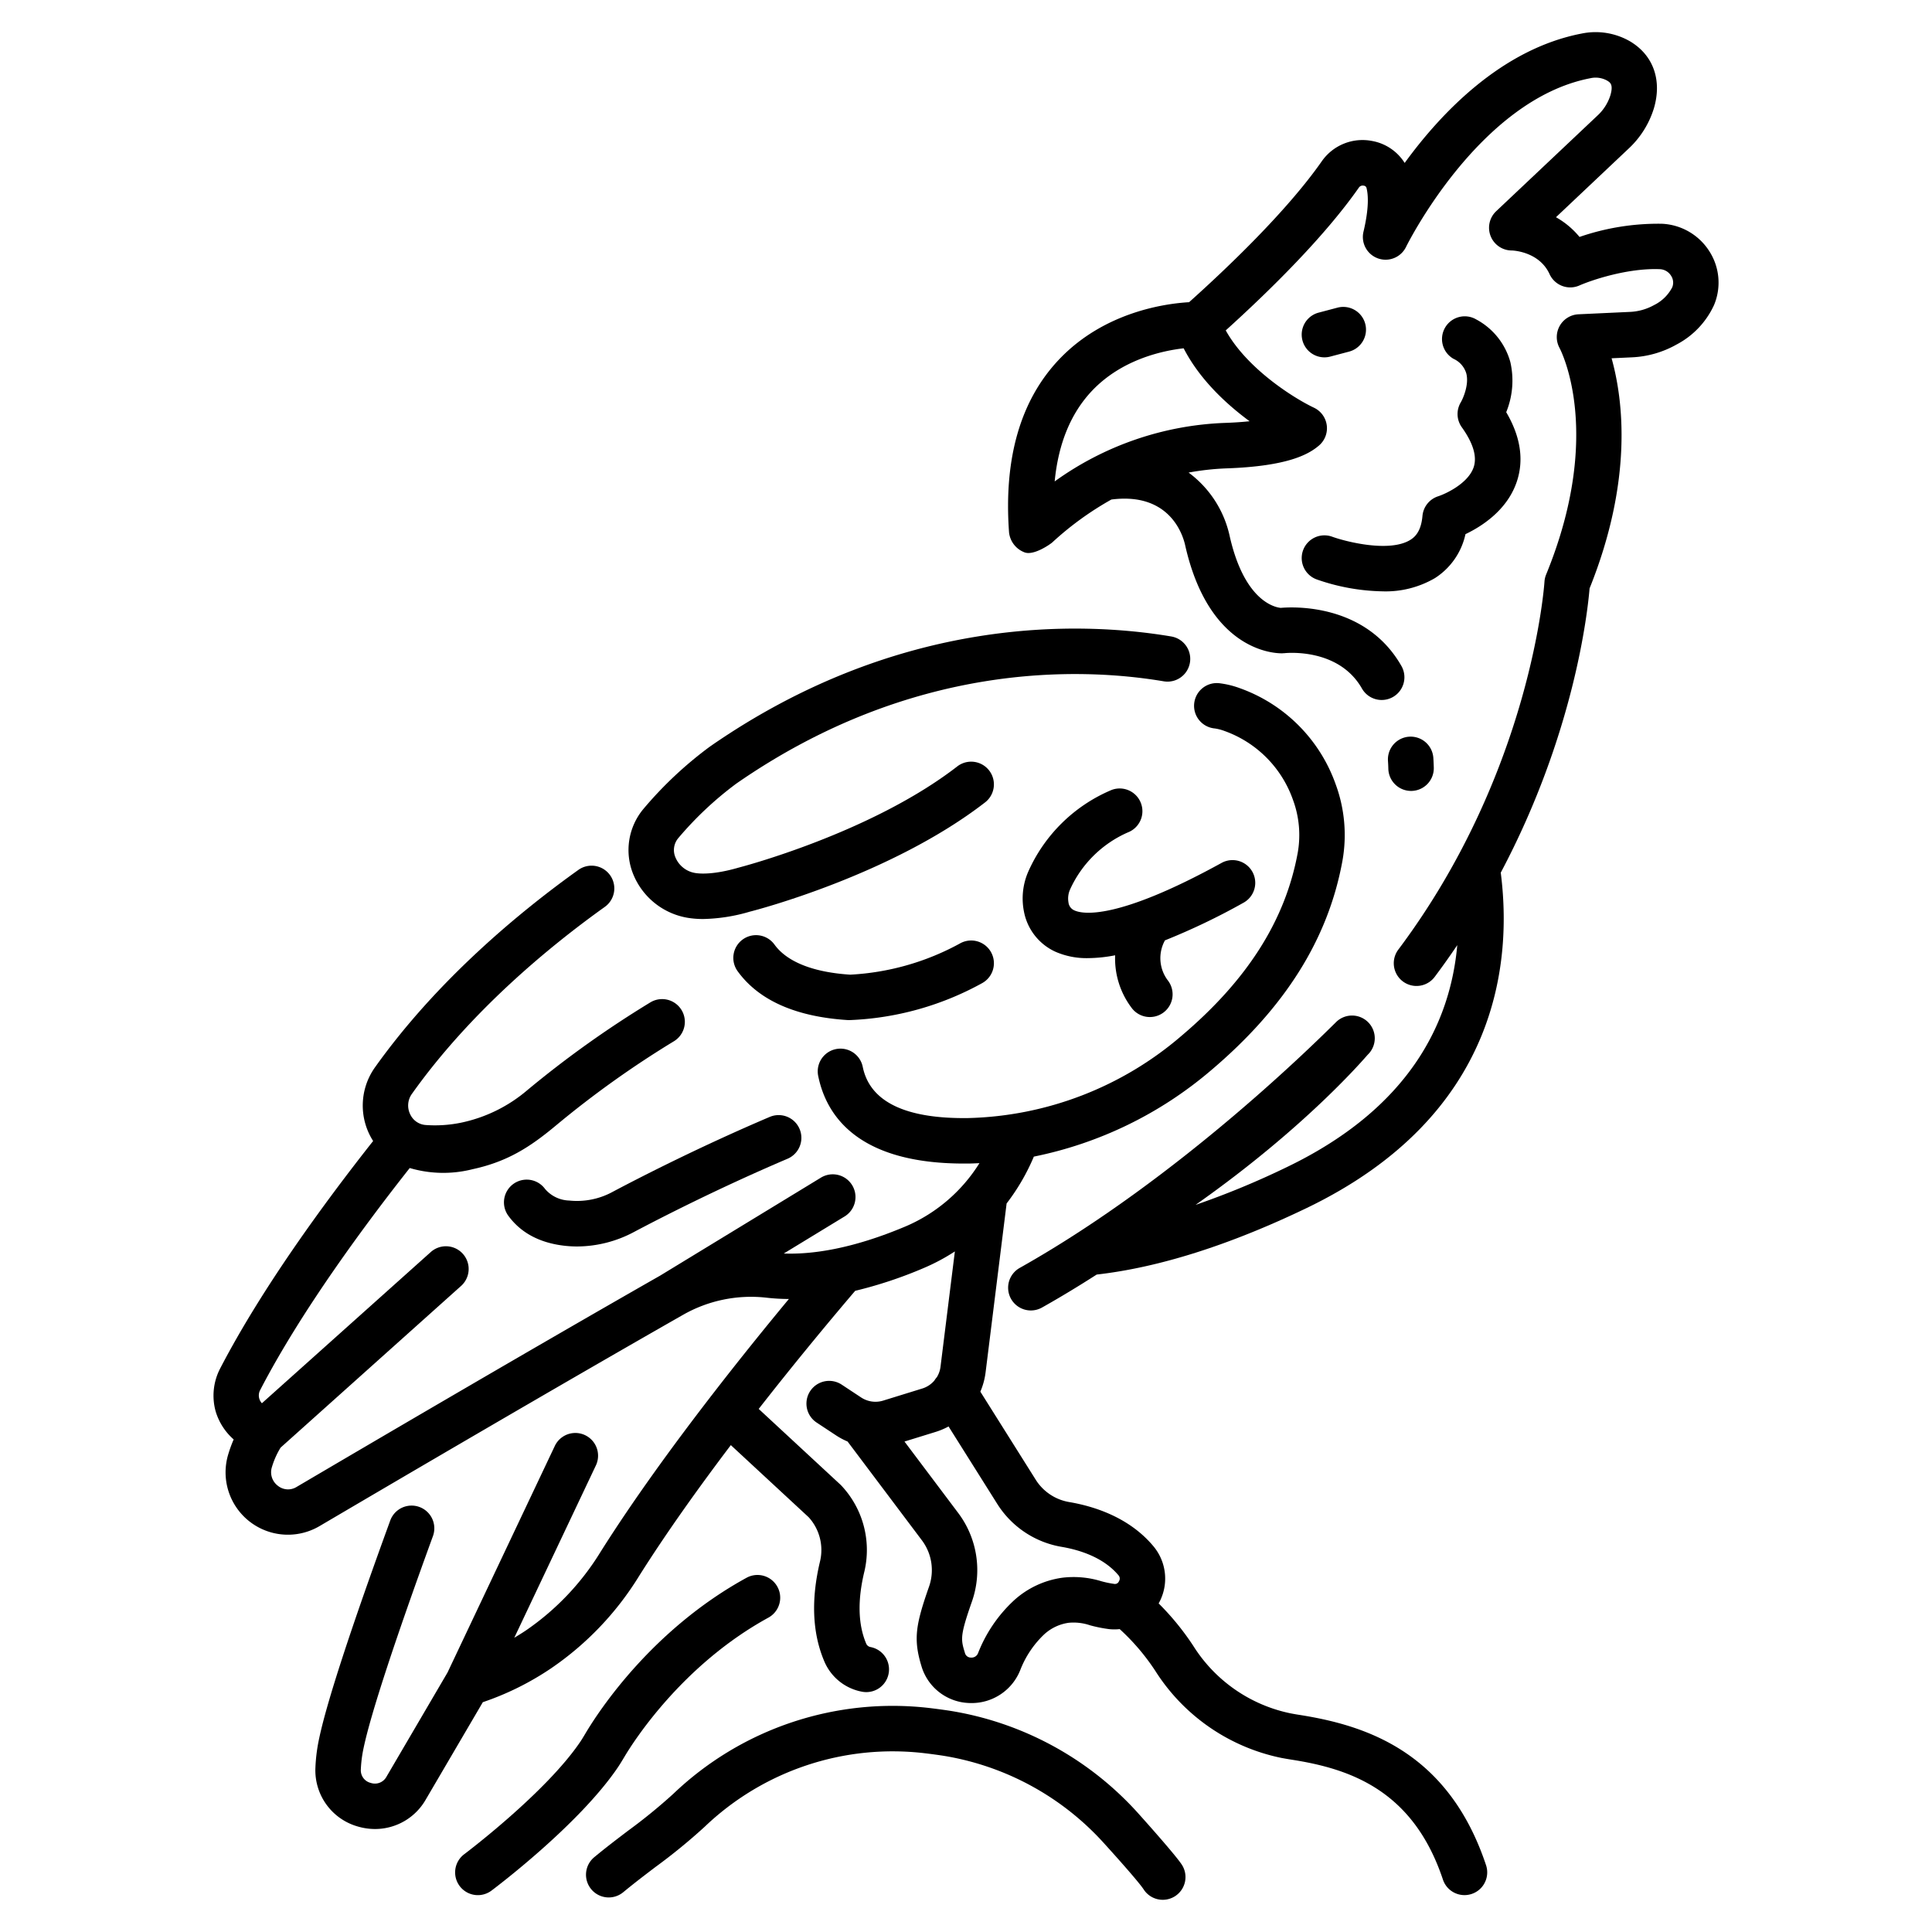<?xml version="1.0" ?><svg id="outline" viewBox="0 0 340 340" xmlns="http://www.w3.org/2000/svg"><title/><path d="M109.712,332.973c1.869-1.546,3.8-3.016,5.675-4.439a101.511,101.511,0,0,0,8.626-7.056,47.878,47.878,0,0,1,38.771-12.933q1.587.19,3.127.422a48.551,48.551,0,0,1,28.26,15.286s6.05,6.639,7.1,8.26a4,4,0,0,0,6.709-4.36c-1.246-1.916-7.934-9.327-7.934-9.327a56.581,56.581,0,0,0-32.957-17.771q-1.649-.248-3.352-.453a55.872,55.872,0,0,0-45.233,15.071,95.778,95.778,0,0,1-7.96,6.492c-1.936,1.471-3.939,2.993-5.934,4.645a4,4,0,1,0,5.1,6.163Z"/><path d="M227.376,309.686c10.188,1.592,21.309,5.342,26.554,21.087a4,4,0,0,0,7.59-2.529c-6.641-19.934-21.075-24.613-32.909-26.462q-.778-.121-1.516-.266a26.551,26.551,0,0,1-17.089-11.861,46.668,46.668,0,0,0-6.108-7.485c.019-.035.045-.066.064-.1a8.874,8.874,0,0,0-.962-9.936c-4.24-5.092-10.433-7.055-14.881-7.805a8.662,8.662,0,0,1-5.867-3.951l-9.727-15.469a12.558,12.558,0,0,0,.922-3.391l3.7-29.73a37.138,37.138,0,0,0,4.793-8.244,69.047,69.047,0,0,0,31.119-15.13c13.09-11.074,20.675-23.151,23.188-36.92a25.836,25.836,0,0,0-1.2-13.5,27.809,27.809,0,0,0-16.9-16.9,15.875,15.875,0,0,0-3.561-.858,4,4,0,1,0-.825,7.957,8.2,8.2,0,0,1,1.752.455,19.85,19.85,0,0,1,12.025,12.1,17.851,17.851,0,0,1,.842,9.315c-2.168,11.872-8.868,22.421-20.486,32.249a59.754,59.754,0,0,1-37.529,14.449c-11.042.149-17.291-2.882-18.537-9.014a4,4,0,0,0-7.84,1.594c1.437,7.071,7.063,15.424,25.622,15.424.284,0,.574,0,.864,0,.631-.009,1.261-.042,1.892-.069a28.464,28.464,0,0,1-12.85,11.067c-9.784,4.155-16.9,5.015-21.586,4.835l10.739-6.544a4,4,0,0,0-4.163-6.831l-28.34,17.27c-21.854,12.461-49.451,28.641-63.96,37.178a2.853,2.853,0,0,1-3.332-.219,2.972,2.972,0,0,1-1.019-3.277,14.247,14.247,0,0,1,1.527-3.42l31.763-28.454a4,4,0,1,0-5.338-5.959L46.092,246.946a2.009,2.009,0,0,1-.341-2.251.834.834,0,0,0,.065-.125c7.349-14.173,18.941-29.714,26.29-39.017a20.885,20.885,0,0,0,11.055.208c6.231-1.345,10.214-3.97,14.728-7.738a172.867,172.867,0,0,1,20.711-14.78,4,4,0,0,0-4.156-6.836A181.379,181.379,0,0,0,92.76,191.882a26.219,26.219,0,0,1-11.626,5.693,22.747,22.747,0,0,1-6.251.406,3.26,3.26,0,0,1-2.714-1.923,3.5,3.5,0,0,1,.311-3.542c10.325-14.523,24.135-25.895,33.9-32.879a4,4,0,1,0-4.652-6.507c-10.265,7.339-24.8,19.325-35.769,34.75a11.58,11.58,0,0,0-.294,12.918C57.03,211.732,46.04,226.767,38.728,240.86a10.348,10.348,0,0,0-.777,7.516,10.623,10.623,0,0,0,3.172,4.942,23.1,23.1,0,0,0-.925,2.517,10.972,10.972,0,0,0,16.061,12.718c14.5-8.531,42.078-24.7,63.9-37.139a24.172,24.172,0,0,1,14.709-3.045,35.349,35.349,0,0,0,3.963.231c-3.928,4.735-8.7,10.622-13.656,17.044l-.013.011c-.074.08-.126.17-.191.253-6.646,8.621-13.605,18.186-19.3,27.223a45.711,45.711,0,0,1-13.147,13.818c-.668.447-1.342.866-2.02,1.271l14.362-30.328a4,4,0,0,0-7.231-3.424L78.757,294.335,68.02,312.663a2.312,2.312,0,0,1-2.777,1.1,2.278,2.278,0,0,1-1.741-2.376,22.219,22.219,0,0,1,.5-3.841c1.25-5.907,5.471-18.794,12.207-37.267a4,4,0,0,0-7.515-2.741c-6.962,19.09-11.173,31.994-12.518,38.353a30.047,30.047,0,0,0-.671,5.254,10.267,10.267,0,0,0,7.525,10.307,10.793,10.793,0,0,0,2.974.424,10.278,10.278,0,0,0,8.917-5.173L84.97,299.556A50.132,50.132,0,0,0,96.977,293.6a53.658,53.658,0,0,0,15.464-16.2c4.786-7.6,10.508-15.6,16.172-23.084L142.305,267a8.562,8.562,0,0,1,2.022,7.709c-1.613,6.695-1.381,12.6.688,17.544a8.979,8.979,0,0,0,6.687,5.46,4,4,0,0,0,1.5-7.859,1.026,1.026,0,0,1-.8-.689c-1.4-3.343-1.5-7.577-.291-12.583a16.552,16.552,0,0,0-4.019-15.116c-.069-.076-.142-.149-.218-.219l-14.356-13.3c6.8-8.7,13.07-16.2,16.978-20.783a75.225,75.225,0,0,0,12.151-4.048,35.085,35.085,0,0,0,5.394-2.885l-2.527,20.3a4.561,4.561,0,0,1-.641,1.827,3.905,3.905,0,0,0-.436.594,4.575,4.575,0,0,1-2.12,1.4l-6.893,2.131a4.578,4.578,0,0,1-2.469.067c-.02-.007-.04-.01-.059-.016a4.6,4.6,0,0,1-1.353-.605l-3.448-2.276a4,4,0,0,0-4.406,6.677l3.447,2.275a12.644,12.644,0,0,0,2.026,1.079l13.073,17.381a8.743,8.743,0,0,1,1.259,8.157c-2.353,6.723-2.783,9.223-1.331,14A9.064,9.064,0,0,0,170.5,299.7c.15.007.3.011.451.011a9.2,9.2,0,0,0,8.592-5.79,17.209,17.209,0,0,1,4.257-6.336,8.032,8.032,0,0,1,4.256-2,8.977,8.977,0,0,1,3.753.434,24.111,24.111,0,0,0,3.422.684,8.693,8.693,0,0,0,1.818-.008,38.506,38.506,0,0,1,6.262,7.345,34.486,34.486,0,0,0,22.254,15.336C226.153,309.483,226.756,309.589,227.376,309.686Zm-30.459-31.409a.749.749,0,0,1-.8.468,17.033,17.033,0,0,1-2.332-.485,16.59,16.59,0,0,0-6.8-.611,15.879,15.879,0,0,0-8.55,4,25.077,25.077,0,0,0-6.3,9.243,1.224,1.224,0,0,1-1.266.814,1.071,1.071,0,0,1-1.058-.821c-.726-2.386-.9-2.953,1.229-9.03a16.732,16.732,0,0,0-2.417-15.606l-9.449-12.562,5.5-1.7a12.44,12.44,0,0,0,2.255-.954l8.554,13.6a16.665,16.665,0,0,0,11.308,7.581c3.116.525,7.39,1.825,10.064,5.036A.868.868,0,0,1,196.917,278.277Z"/><path d="M109.853,309.231l.1-.169c1.566-2.618,10.144-16.1,25.272-24.385a4,4,0,0,0-3.844-7.016c-16.516,9.049-25.832,23.178-28.295,27.3l-.105.176c-.273.458-.544.916-.842,1.359-6.071,9-20.3,19.708-20.44,19.815a4,4,0,0,0,4.792,6.406c.628-.47,15.45-11.616,22.281-21.749C109.154,310.4,109.5,309.815,109.853,309.231Z"/><path d="M295.058,60.624a14.832,14.832,0,0,0,6.578-6.927,10.207,10.207,0,0,0-.8-9.448,10.443,10.443,0,0,0-8.39-4.872,42.539,42.539,0,0,0-14.478,2.32,14.735,14.735,0,0,0-4.142-3.47l12.753-12.045a16.2,16.2,0,0,0,4.468-7.081c1.487-4.979-.086-9.4-4.208-11.837A12.134,12.134,0,0,0,278.37,5.9C264.309,8.6,253.63,19.831,247.2,28.676A8.559,8.559,0,0,0,241.42,24.8a8.739,8.739,0,0,0-8.827,3.608c-6.217,8.884-16.868,18.983-23.332,24.773-4.109.236-14.871,1.67-22.837,10.029-6.827,7.165-9.8,17.423-8.848,30.489a4.24,4.24,0,0,0,2.631,3.469c1.565.721,4.5-1.3,4.976-1.711a54.814,54.814,0,0,1,10.4-7.548c10.387-1.34,12.629,6.406,12.99,8.062,4.127,18.319,15.327,19,16.968,19,.094,0,.157,0,.185,0v-.019c.094,0,.186.007.28,0,.391-.041,9.572-.978,13.672,6.215a4,4,0,0,0,6.95-3.963c-6.276-11.007-18.958-10.428-21.231-10.229-.783-.062-6.353-.92-9-12.659a18.883,18.883,0,0,0-7.224-11.151,46.514,46.514,0,0,1,6.747-.742c10.767-.384,14.405-2.48,16.206-4.023a4,4,0,0,0-.9-6.655c-3.255-1.535-11.687-6.707-15.515-13.6,7.721-6.983,17.344-16.436,23.439-25.145a.808.808,0,0,1,.839-.324.535.535,0,0,1,.5.423c.3,1.188.456,3.486-.54,7.686a4,4,0,0,0,7.487,2.675c.127-.259,12.841-25.938,32.444-29.695a4.166,4.166,0,0,1,2.9.394c.585.347,1.191.7.607,2.66a8.224,8.224,0,0,1-2.294,3.553l-17.792,16.8a4,4,0,0,0,2.746,6.908c.047,0,4.8.114,6.653,4.165a4,4,0,0,0,5.252,1.992c1.985-.876,8.4-3.1,14.176-2.865a2.434,2.434,0,0,1,1.953,1.156,2.172,2.172,0,0,1,.2,2.042,7.155,7.155,0,0,1-3.2,3.122,9.555,9.555,0,0,1-4.308,1.2l-9,.418a4.015,4.015,0,0,0-3.333,5.9c.323.608,7.794,15.163-2.348,39.9a3.989,3.989,0,0,0-.292,1.278c-.02.33-2.251,33.423-25.718,64.726a4,4,0,0,0,6.4,4.8q2.094-2.793,3.973-5.589c-1.215,13.654-8.4,28.692-30.041,39.09a145.714,145.714,0,0,1-16.02,6.626c19.732-13.881,29.955-26.073,30.315-26.439a4,4,0,1,0-5.7-5.609c-2.647,2.577-27.107,27.149-55.555,43.139a4,4,0,0,0,3.92,6.974c3.264-1.835,6.479-3.788,9.625-5.805,10.926-1.242,23.325-5.161,36.883-11.675,33.976-16.323,36.232-43.45,34.224-59.053,12.932-24.368,15.287-45.85,15.632-50.022,7.674-19.09,5.923-33.178,3.874-40.5l3.531-.165A17.568,17.568,0,0,0,295.058,60.624Zm-75.15,13.508c-1.215.129-2.63.231-4.278.29a54.678,54.678,0,0,0-30.025,10.3c.647-6.665,2.841-12,6.558-15.935,5.243-5.543,12.432-7.071,16.141-7.491C211.135,66.8,215.832,71.132,219.908,74.132Z"/><path d="M135.455,196.56c-12.254,5.225-22.555,10.49-27.6,13.164a13.094,13.094,0,0,1-7.669,1.552,5.811,5.811,0,0,1-4.268-2.043,4,4,0,0,0-6.457,4.725c2.18,2.979,5.47,4.749,9.781,5.262a19.765,19.765,0,0,0,2.333.138,21.421,21.421,0,0,0,10.023-2.563c4.939-2.616,15.014-7.766,27-12.876a4,4,0,1,0-3.138-7.359Z"/><path d="M149.505,179.52h.006A52.366,52.366,0,0,0,172.87,173a4,4,0,0,0-3.918-6.975,45.068,45.068,0,0,1-19.334,5.5c-6.5-.422-11.1-2.244-13.308-5.274a4,4,0,1,0-6.463,4.714c3.728,5.112,10.259,7.99,19.413,8.555C149.342,179.518,149.423,179.52,149.505,179.52Z"/><path d="M206.123,112.007c-16.011-2.691-47.836-3.763-81.15,19.35a68.011,68.011,0,0,0-11.807,11.083,11.285,11.285,0,0,0-1.764,11.319,12.567,12.567,0,0,0,9.883,7.8,16.735,16.735,0,0,0,2.459.171,30.838,30.838,0,0,0,8.319-1.325l.023,0c1-.256,24.76-6.416,41.274-19.2a4,4,0,1,0-4.9-6.326c-15.179,11.753-38.125,17.715-38.354,17.775-.021.005-.04.016-.061.022s-.043,0-.065.012c-4.277,1.243-6.682,1.087-7.519.962a4.551,4.551,0,0,1-3.605-2.789,3.258,3.258,0,0,1,.525-3.384,60.756,60.756,0,0,1,10.2-9.577c30.94-21.466,60.406-20.493,75.217-18a4,4,0,0,0,1.327-7.89Z"/><path d="M240.26,56.988a4,4,0,0,0-4.889-2.845l-3.315.876a4,4,0,1,0,2.045,7.735l3.315-.876A4,4,0,0,0,240.26,56.988Z"/><path d="M229.321,96.837a4,4,0,0,0,2.387,5.128,36.865,36.865,0,0,0,11.568,2.1,17.186,17.186,0,0,0,9.258-2.333A12.27,12.27,0,0,0,257.9,94c2.847-1.355,7.362-4.218,9.042-9.268,1.271-3.825.641-7.917-1.873-12.193a14.686,14.686,0,0,0,.726-8.822,12.173,12.173,0,0,0-6-7.5,4,4,0,1,0-3.984,6.937,4.113,4.113,0,0,1,2.229,2.548c.517,1.927-.532,4.355-.964,5.1a4,4,0,0,0,.176,4.386c2,2.793,2.7,5.146,2.1,7-.93,2.843-4.84,4.683-6.249,5.147a4,4,0,0,0-2.773,3.461c-.24,2.708-1.305,3.684-2.085,4.182-3.643,2.324-11.376.351-13.8-.524A4,4,0,0,0,229.321,96.837Z"/><path d="M244.26,133.923c.032.445.053.9.064,1.366a4,4,0,0,0,4,3.9h.1a4,4,0,0,0,3.9-4.1q-.023-.885-.081-1.73a4,4,0,1,0-7.981.557Z"/><path d="M218.858,158.853A4,4,0,0,0,215,151.845c-18.62,10.256-24.541,9-25.91,8.376a1.739,1.739,0,0,1-1.058-1.419,3.918,3.918,0,0,1,.28-2.267A19.984,19.984,0,0,1,198.459,146.5a4,4,0,0,0-2.829-7.484,27.86,27.86,0,0,0-14.7,14.442,11.809,11.809,0,0,0-.724,7,9.752,9.752,0,0,0,5.553,7.041,13.651,13.651,0,0,0,5.732,1.116,25.723,25.723,0,0,0,4.755-.5,14.393,14.393,0,0,0,2.858,9.195,4,4,0,1,0,6.486-4.683,6.482,6.482,0,0,1-.577-7.138A117.726,117.726,0,0,0,218.858,158.853Z"/></svg>